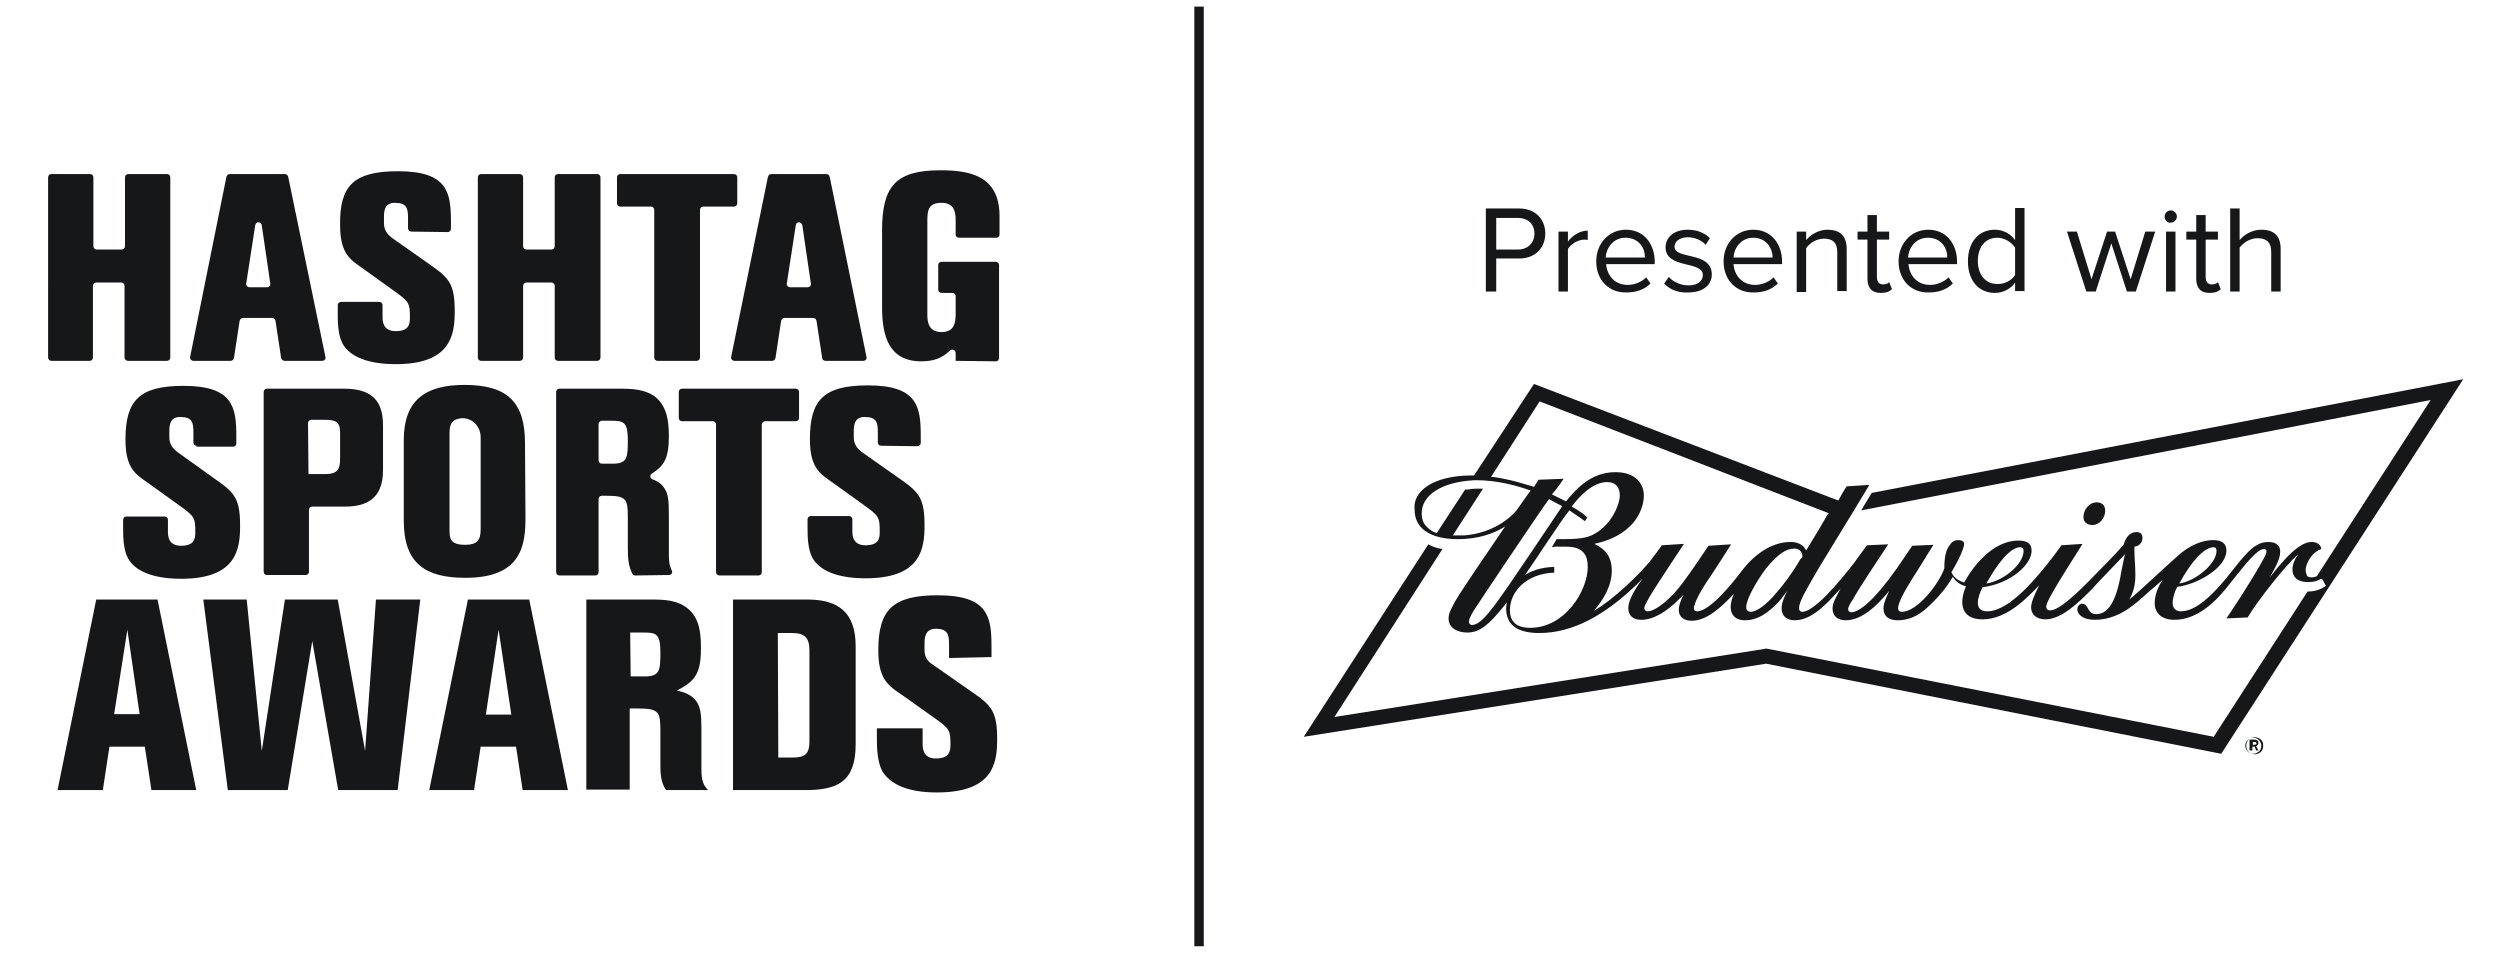 <?xml version="1.0" encoding="utf-8"?>
<!-- Generator: Adobe Illustrator 25.2.1, SVG Export Plug-In . SVG Version: 6.00 Build 0)  -->
<svg version="1.1" id="Layer_1" xmlns="http://www.w3.org/2000/svg" xmlns:xlink="http://www.w3.org/1999/xlink" x="0px" y="0px"
	 viewBox="0 0 530 202" style="enable-background:new 0 0 530 202;" xml:space="preserve">
<style type="text/css">
	.st0{enable-background:new    ;}
	.st1{fill:#151719;}
	.st2{fill:none;stroke:#151719;stroke-width:2;stroke-miterlimit:10;}
</style>
<g id="budweiser_5_">
	<g class="st0">
		<path class="st1" d="M315,61.8V44.2h7.1c3.5,0,5.5,2.4,5.5,5.3s-2,5.3-5.5,5.3h-4.9v7H315z M325.3,49.5c0-2-1.4-3.3-3.5-3.3h-4.6
			v6.7h4.6C323.9,52.9,325.3,51.5,325.3,49.5z"/>
		<path class="st1" d="M330.4,61.8V49.1h2v2.1c1-1.3,2.5-2.3,4.2-2.3v2c-0.2-0.1-0.5-0.1-0.8-0.1c-1.2,0-2.9,1-3.4,2v9H330.4z"/>
		<path class="st1" d="M338.4,55.4c0-3.7,2.6-6.7,6.3-6.7c3.8,0,6.1,3,6.1,6.8v0.5h-10.3c0.2,2.4,1.8,4.4,4.6,4.4
			c1.4,0,2.9-0.6,3.9-1.6l0.9,1.3c-1.3,1.3-3,1.9-5.1,1.9C341.1,62.1,338.4,59.4,338.4,55.4z M344.6,50.4c-2.7,0-4.1,2.3-4.2,4.2
			h8.3C348.8,52.7,347.5,50.4,344.6,50.4z"/>
		<path class="st1" d="M352.8,60.1l1-1.4c0.8,1,2.4,1.8,4.2,1.8c1.9,0,3-0.9,3-2.2c0-3.1-7.9-1.2-7.9-5.9c0-2,1.7-3.7,4.7-3.7
			c2.2,0,3.7,0.8,4.7,1.8l-0.9,1.4c-0.8-0.9-2.2-1.6-3.8-1.6c-1.7,0-2.8,0.9-2.8,2c0,2.8,7.9,0.9,7.9,5.9c0,2.1-1.7,3.8-5,3.8
			C355.9,62.1,354.1,61.5,352.8,60.1z"/>
		<path class="st1" d="M365.4,55.4c0-3.7,2.6-6.7,6.3-6.7c3.8,0,6.1,3,6.1,6.8v0.5h-10.3c0.2,2.4,1.8,4.4,4.6,4.4
			c1.4,0,2.9-0.6,3.9-1.6l0.9,1.3c-1.3,1.3-3,1.9-5.1,1.9C368.1,62.1,365.4,59.4,365.4,55.4z M371.7,50.4c-2.7,0-4.1,2.3-4.2,4.2
			h8.3C375.8,52.7,374.5,50.4,371.7,50.4z"/>
		<path class="st1" d="M389.5,61.8v-8.3c0-2.2-1.1-2.9-2.8-2.9c-1.6,0-3,0.9-3.8,2v9.3h-2V49.1h2v1.8c0.9-1.1,2.6-2.2,4.5-2.2
			c2.7,0,4.1,1.3,4.1,4.1v8.9H389.5z"/>
		<path class="st1" d="M395.9,59.1v-8.3h-2.1v-1.7h2.1v-3.5h2v3.5h2.6v1.7h-2.6v7.9c0,0.9,0.4,1.6,1.3,1.6c0.6,0,1.1-0.2,1.3-0.5
			l0.6,1.5c-0.5,0.5-1.2,0.8-2.4,0.8C396.8,62.1,395.9,61,395.9,59.1z"/>
		<path class="st1" d="M402.5,55.4c0-3.7,2.6-6.7,6.3-6.7c3.8,0,6.1,3,6.1,6.8v0.5h-10.3c0.2,2.4,1.8,4.4,4.6,4.4
			c1.4,0,2.9-0.6,3.9-1.6l0.9,1.3c-1.3,1.3-3,1.9-5.1,1.9C405.2,62.1,402.5,59.4,402.5,55.4z M408.7,50.4c-2.7,0-4.1,2.3-4.2,4.2
			h8.3C412.9,52.7,411.6,50.4,408.7,50.4z"/>
		<path class="st1" d="M427.2,61.8v-1.9c-0.9,1.3-2.5,2.2-4.3,2.2c-3.3,0-5.7-2.5-5.7-6.7c0-4.1,2.3-6.7,5.7-6.7
			c1.7,0,3.3,0.8,4.3,2.2v-6.8h2v17.6H427.2z M427.2,58.3v-5.8c-0.7-1.1-2.2-2.1-3.8-2.1c-2.6,0-4.1,2.1-4.1,4.9s1.5,4.9,4.1,4.9
			C425,60.3,426.5,59.4,427.2,58.3z"/>
		<path class="st1" d="M450.9,61.8l-3.3-10.2l-3.3,10.2h-2l-4.1-12.7h2.1l3.1,10.1l3.3-10.1h1.7l3.3,10.1l3.1-10.1h2.1l-4.1,12.7
			H450.9z"/>
		<path class="st1" d="M458.9,45.9c0-0.7,0.6-1.3,1.3-1.3c0.7,0,1.3,0.6,1.3,1.3c0,0.7-0.6,1.3-1.3,1.3
			C459.5,47.3,458.9,46.7,458.9,45.9z M459.2,61.8V49.1h2v12.7H459.2z"/>
		<path class="st1" d="M465.6,59.1v-8.3h-2.1v-1.7h2.1v-3.5h2v3.5h2.6v1.7h-2.6v7.9c0,0.9,0.4,1.6,1.3,1.6c0.6,0,1.1-0.2,1.3-0.5
			l0.6,1.5c-0.5,0.5-1.2,0.8-2.4,0.8C466.5,62.1,465.6,61,465.6,59.1z"/>
		<path class="st1" d="M481.5,61.8v-8.4c0-2.2-1.2-2.9-2.9-2.9c-1.5,0-3,0.9-3.8,2v9.3h-2V44.2h2v6.7c0.9-1.1,2.6-2.2,4.6-2.2
			c2.7,0,4.1,1.3,4.1,4.1v9H481.5z"/>
	</g>
	<g id="budweiser_6_">
		<path class="st1" d="M522.2,80.4l-51.3,79.4l-96.5-19.1l-98,15.5l26.4-40.8c0.8,0.5,1.8,0.8,3,1L282.9,152l91.6-14.5l94.8,18.7
			l19.9-30.8h0.2c1.7,0,3-0.7,3.7-1.2l-0.7-1.3l-1.2-0.8l24.1-37.3l-120.7,23.4c0.8-1.5,1.7-2.8,2.2-3.7L522.2,80.4z M443.6,111.3
			c1.5,0,2.7-1.5,2.7-3c0-1.3-0.8-1.8-1.8-1.8c-1.7,0-2.8,1.7-2.8,3C441.6,110.5,442.3,111.3,443.6,111.3z M311.6,100.8
			c0.2,0,0.5,0,0.7,0h0.2l12.7-19.4l64.5,24.7c0.2-0.2,0.2-0.3,0.3-0.5c0.8-1.5,1.5-2.5,1.5-2.5l4.8-0.3
			c-3.5,5.9-10.2,16.7-10.7,17.6c-2.8,4.8-4.2,7.2-4.2,8.5c0,0.5,0.2,0.8,0.7,0.8c1.5,0,4.7-2.3,11-10.4c0.5-0.7,2-2.8,2.7-3.7
			l4.5-0.2c-2.5,3.8-6,9-7.5,11.7c-0.7,1-1,1.7-1,2c0,0.5,0.3,0.7,0.7,0.7c1.7,0,5-2.7,9.7-9.4c1.2-1.7,2-3,3.2-4.7l4.5-0.2
			c-1.3,2-3.8,6.2-4.2,6.7c-2.2,3.5-3.3,5.7-3.3,6.7c0,0.5,0.2,0.8,0.8,0.8c3.3,0,7.9-6,9-9.2c0-2.2,0.3-4,1.2-5
			c0.3-0.5,0.8-1,1.8-1c0.7,0,1.2,0.3,1.2,0.8c0,0.8-1,3.2-2.7,6c0.5,1.2,1.5,1.8,2.7,2.2c1.8-3.3,6-8.9,11.5-8.9
			c2,0,2.8,0.7,2.8,2.2c0,2.8-4.3,6.9-10.4,7.7c-0.5,1-1,2.2-1,3.3c0,1,0.5,1.8,2,1.8c4.8,0,10.7-7.4,13.9-11.5
			c0.2-0.3,1.5-2,1.8-2.5l4.5-0.3c-3.8,6-5,8-5,8c-1.2,2-2.7,4.5-2.7,5.3c0,0.5,0.3,0.8,0.8,0.8c1.8,0,5.2-3,9.9-7.9
			c2-2,4.2-4.3,5.7-6c0.5-1.8,1.5-2.7,2.7-2.7c1,0,1.3,0.5,1.3,1.3c0,1-0.8,1.7-1.7,1.8c0,0.2,0,0.5,0,0.8c0,1.8,0.2,3.2,0.2,5.2
			c0,1.8-0.3,3.5-1.3,5.2c2.3-1.8,7-6.4,9.9-8.9c2.8-2.7,5.7-3.7,7.9-3.7c1.8,0,2.8,0.7,2.8,2.2c0,3.7-6.2,7.2-10.4,7.7
			c-0.5,0.8-1,2.3-1,3.5c0,1,0.7,1.7,1.7,1.7c3.3,0,6.7-3.5,9.4-6.7c4.2-5.2,6-8,9.2-8c1.7,0,2.5,0.8,2.5,2c0,1.5-0.7,2.8-2.2,5.5
			c4.8-6.2,7.2-7.5,8.9-7.5c1.2,0,2,0.7,2,1.5c-1.7,0.5-3.3,2.8-3.3,4.5c0,0.5,0.2,0.8,0.3,1.2c0.2,0.2,0.5,0.3,1,0.3s1-0.2,1.7-0.5
			l0.3,0.8c-0.8,0.5-1.7,0.7-2.8,0.7c-2.2,0-3.3-1-3.3-2.7c0-1,0.5-2.2,1.2-3.2c-2.8,2.5-8.7,10-10.7,13.4l-4.5,0.2
			c0.7-1,4.5-6.7,7.2-11.4c0.8-1.5,1.3-2.2,1.3-2.8c0-0.3-0.2-0.5-0.5-0.5c-1.5,0-3.8,3-7,7c-2.3,3-6.5,8-12,8
			c-2.8,0-4.2-1.5-4.2-3.5c0-1.8,0.7-3.5,1.7-5c-1.3,1.2-2.7,2.3-4,3.5c-2.5,2.3-5.9,5-10.4,5c-2.3,0-3.7-1-3.7-2.2
			c0-0.7,0.5-1.2,1-1.2c1.5,0,1,2.2,3,2.2c2.3,0,4.2-2.2,5.3-8.9c0.2-0.8,0.5-2.7,0.8-3.8c-3.5,3.7-6,6.2-7,7.4
			c-3,3-6.5,6.4-9.9,6.4c-1.8,0-3-1-3-2.5c0-1,0.5-2.3,1.7-4.7c-2.7,2.8-6.9,7.2-12,7.2c-3,0-4.3-1.5-4.3-3.7c0-1,0.3-2.2,0.8-3.3
			c-1.2-0.3-2.2-1-2.8-2c-1.3,2.2-3,4.3-5.3,6.4c-2.3,2.2-4.5,2.8-6.4,2.8c-1.8,0-3-0.8-3-2.5c0-1.2,0.7-2.5,1.2-3.7
			c-2.5,3-5.7,6.2-9.2,6.2c-1.5,0-2.8-0.7-2.8-2.5c0-1.2,0.7-2.3,1.7-4.2c-2.2,2.3-5.7,6.7-9.7,6.7c-1.8,0-2.8-1-2.8-2.5
			c0-1.3,0.7-2.7,1.2-3.7c-0.5,0.7-1,1.2-1.3,1.7c-2.8,3.2-5.2,4.5-7.7,4.5c-1.8,0-3-1-3-2.8c0-0.8,0.3-2,0.7-2.8
			c-2.7,2.8-5.7,5.7-9,5.7c-1.8,0-2.7-1-2.7-2.3c0-0.8,0.3-1.8,1-3.2l-1,1c-2.3,2.3-5.2,4.3-7.9,4.3c-1.7,0-2.8-0.8-2.8-2.5
			c0-1.2,0.8-3.2,3-6.2l-1.3,1.3c-6.7,6.4-13.4,10.2-20.6,10.2c-5.3,0-7-2.3-7-5.2c0-0.7,0.2-1.3,0.2-1.3l-1,1.2
			c-2.7,3.3-4.7,5.2-7.4,5.2c-2.2,0-4-1-4-3c0-1.2,0.7-2.3,1.5-3.8c1.8-3,6.9-10.4,10.5-15.7c-2.3,1.5-5.7,2.7-10,2.7
			c-6.2,0-9.2-2.5-9.2-6.2C299.4,104.1,303.9,100.9,311.6,100.8z M462,123.7c3.5-0.5,7.9-4.2,7.9-6.9c0-0.5-0.2-0.8-0.7-0.8
			C467.2,116.2,464.7,118.8,462,123.7z M421.1,123.7c3.5-0.5,7.9-4,7.9-6.9c0-0.5-0.3-0.8-0.8-0.8
			C425.9,116.2,423.3,119.8,421.1,123.7z M322.3,120.5c3.3-4.8,6.7-10,8.9-13.2c-1-0.5-2-1-2.8-1.5c-1.2,1.5-15,22.1-16,23.7
			c-0.8,1.3-1,2-1,2.3c0,0.3,0.2,0.7,0.7,0.7s1.2-0.3,2-1C315.9,129.9,318.6,126,322.3,120.5z M329,116l1-1.7c3.2,0,5.7,0,7.4-0.8
			c4-1.8,6-6.4,6-8.5c0-1.5-0.7-2.8-2.7-2.8c-3,0-5.9,3-7.5,5.2c1.5,0.8,2.7,1.7,3.3,2.3l-0.5,0.8c-1-0.8-2.2-1.5-3.3-2.3
			c-2,2.5-6.4,9.4-9.4,13.7c2-1.3,4.5-1.7,6.2-1.7v1.2c-5.9,0.2-9.4,4-9.4,8c0,2.2,1.2,3.7,4.3,3.7c7.4,0,12.2-7.9,12.2-12.9
			c0-2.3-0.8-4.3-4.5-4.3h-1.7C329.8,115.8,329.3,116,329,116z M382.1,117.8c0-0.8-0.7-1.5-1.7-1.5c-1.8,0-3.5,1.2-6,4.2
			c-2,2.7-4.2,6.5-4.2,8.2c0,0.5,0.2,1,1,1s2.3-0.7,4.5-3c2-2.2,4.3-5.2,6-8.2C382.1,118.3,382.1,118,382.1,117.8z M316.1,101.1
			c0.7,0,1.5,0.2,2.2,0.3c2.7,0.5,4.8,1.2,6.9,1.8c0.3-0.5,0.7-1,1-1.5l5.3-0.2c-0.5,0.7-1.3,2-2.5,3.3c1,0.5,2,1,3,1.5
			c3.3-4.2,6.5-6.2,10.5-6.2c4.3,0,6,2.5,6,5c0,2.3-1.3,5-3,6.5c-2.2,2.2-5.2,3.2-7.5,3.7c1.3,0.7,3.7,1.8,3.7,5.7
			c0,3.2-1.8,6.2-3.8,8.5c4-2.3,9.7-7.7,12.2-10.9c0.5-0.7,1.7-2.2,2.2-3l4.7-0.3c0,0-6,9-7.4,11.4c-0.7,1.3-1,1.8-1,2.2
			c0,0.3,0.2,0.7,0.7,0.7c1.8,0,5.3-3,7.7-6.4c1.2-1.5,5.2-7.5,5.2-7.5l4.8-0.3c-3.8,6-5.2,8-5.2,8c-1.3,2-2.3,3.8-2.5,4.8
			c-0.2,0.3-0.2,0.5-0.2,0.7c0,0.5,0.2,0.7,0.7,0.7c2.8,0,7.9-6.5,9.4-8.5c2.8-3.7,6.5-6.2,10.4-6.2c1.7,0,2.8,0.7,3.3,1.8
			c1-1.7,2.8-4.5,4.3-7.2c0.2-0.3,0.3-0.5,0.5-0.7l-61.3-23.7L316.1,101.1z M301.4,108.8c0,1.2,0.3,2.2,1.2,3c0.5,0.5,1.2,1,2,1.2
			l6-9.2c0.7,0,1.5-0.2,2.3-0.2c0.5,0,1,0,1.5,0l-6.4,9.9c0.3,0,0.7,0,1,0c0.5,0,1,0,1.5,0c6-0.5,9.7-3.7,11-5.3c0,0,2.8-4,3-4.2
			c-2.8-1-6.9-2.2-11.7-2.2C305.6,102.1,301.4,105,301.4,108.8z M479.8,158.1c0,0.5-0.2,1-0.5,1.3c-0.3,0.3-0.8,0.5-1.3,0.5
			s-1-0.2-1.3-0.5c-0.3-0.3-0.5-0.8-0.5-1.3s0.2-1,0.5-1.3c0.3-0.3,0.8-0.5,1.3-0.5s1,0.2,1.3,0.5
			C479.6,157.1,479.8,157.4,479.8,158.1z M479.4,158.1c0-0.5-0.2-0.8-0.5-1.2c-0.3-0.3-0.7-0.5-1.2-0.5s-0.8,0.2-1.2,0.5
			c-0.3,0.3-0.5,0.7-0.5,1.2s0.2,0.8,0.5,1.2c0.3,0.3,0.7,0.5,1.2,0.5s0.8-0.2,1.2-0.5C479.3,159,479.4,158.4,479.4,158.1z
			 M478.8,159.1h-0.5l-0.3-0.8h-0.5v0.8h-0.6v-2.3h1c0.3,0,0.5,0,0.7,0.2c0.2,0.2,0.2,0.3,0.2,0.5c0,0.3-0.2,0.5-0.5,0.7
			L478.8,159.1z M477.4,157.9h0.5c0.3,0,0.5-0.2,0.5-0.3s-0.2-0.3-0.3-0.3h-0.5v0.7L477.4,157.9L477.4,157.9z"/>
	</g>
</g>
<g id="Square_Logo_1_">
	<g>
		<g id="stacked_logo_1_">
			<g>
				<g>
					<path class="st1" d="M26.4,75.8V60.6c0-0.4-0.3-0.7-0.7-0.7h-5.3c-0.4,0-0.7,0.3-0.7,0.7v15.2c0,0.4-0.3,0.7-0.7,0.7h-8.1
						c-0.4,0-0.7-0.3-0.7-0.7V37.6c0-0.4,0.3-0.7,0.7-0.7h8.2c0.4,0,0.7,0.3,0.7,0.7v14.6c0,0.4,0.3,0.7,0.7,0.7h5.3
						c0.4,0,0.7-0.3,0.7-0.7V37.6c0-0.4,0.3-0.7,0.7-0.7h8.2c0.4,0,0.7,0.3,0.7,0.7v38.2c0,0.4-0.3,0.7-0.7,0.7h-8.3
						C26.8,76.5,26.4,76.2,26.4,75.8z"/>
					<path class="st1" d="M59.6,75.9L58.4,68c-0.1-0.3-0.3-0.6-0.7-0.6h-6.2c-0.3,0-0.6,0.3-0.7,0.6l-1.2,7.9
						c-0.1,0.3-0.3,0.6-0.7,0.6H41c-0.4,0-0.8-0.4-0.7-0.8L48,37.5c0.1-0.3,0.3-0.6,0.7-0.6h11.7c0.3,0,0.6,0.2,0.7,0.6L69,75.7
						c0.1,0.4-0.2,0.8-0.7,0.8h-8C60,76.5,59.7,76.2,59.6,75.9z M54.1,47.8l-1.9,12.3c-0.1,0.4,0.3,0.8,0.7,0.8h3.7
						c0.4,0,0.8-0.3,0.7-0.8l-1.8-12.3C55.4,46.9,54.2,46.9,54.1,47.8z"/>
					<path class="st1" d="M87.2,49.1c-0.4,0-0.7-0.3-0.7-0.7v-2.1c0-2.1-0.2-3.3-2.8-3.3c-1.9,0-2.3,1.3-2.3,2.9v1.4
						c0,1.4,0.6,2.3,1.8,3.2l8.1,5.7c4,2.8,5.1,4.1,5.1,9.8c0,5-0.8,11.2-12.5,11.2c-5.9,0-9.8-1.6-11.3-4.4c-1-1.9-1-4.8-1-6.4
						v-1.7c0-0.4,0.3-0.7,0.7-0.7h8.1c0.4,0,0.7,0.3,0.7,0.7v2.4c0,0.9,0,3.1,2.8,3.1s3-1.5,3-2.8c0-3.2-0.1-3.4-3.6-5.9l-5.7-4.1
						c-3-2.2-5.5-3.1-5.5-9.7c-0.1-8.3,2.8-11.4,12.3-11.4c10.6,0,11.2,4.6,11.2,10.8v1.4c0,0.4-0.3,0.7-0.7,0.7L87.2,49.1
						L87.2,49.1z"/>
					<path class="st1" d="M117.6,75.8V60.6c0-0.4-0.3-0.7-0.7-0.7h-5.3c-0.4,0-0.7,0.3-0.7,0.7v15.2c0,0.4-0.3,0.7-0.7,0.7H102
						c-0.4,0-0.7-0.3-0.7-0.7V37.6c0-0.4,0.3-0.7,0.7-0.7h8.2c0.4,0,0.7,0.3,0.7,0.7v14.6c0,0.4,0.3,0.7,0.7,0.7h5.3
						c0.4,0,0.7-0.3,0.7-0.7V37.6c0-0.4,0.3-0.7,0.7-0.7h8.3c0.4,0,0.7,0.3,0.7,0.7v38.2c0,0.4-0.3,0.7-0.7,0.7h-8.3
						C117.9,76.5,117.6,76.2,117.6,75.8z"/>
				</g>
				<g>
					<path class="st1" d="M148.4,44.5v31.3c0,0.4-0.3,0.7-0.7,0.7h-8.3c-0.4,0-0.7-0.3-0.7-0.7V44.5c0-0.4-0.3-0.7-0.7-0.7h-6.5
						c-0.4,0-0.7-0.3-0.7-0.7v-5.5c0-0.4,0.3-0.7,0.7-0.7h24.1c0.4,0,0.7,0.3,0.7,0.7v5.5c0,0.4-0.3,0.7-0.7,0.7h-6.5
						C148.7,43.8,148.4,44.1,148.4,44.5z"/>
					<path class="st1" d="M174.3,75.9l-1.2-7.9c-0.1-0.3-0.3-0.6-0.7-0.6h-6.1c-0.3,0-0.6,0.3-0.7,0.6l-1.2,7.9
						c-0.1,0.3-0.3,0.6-0.7,0.6h-8c-0.4,0-0.8-0.4-0.7-0.8l7.8-38.2c0.1-0.3,0.3-0.6,0.7-0.6h11.7c0.3,0,0.6,0.2,0.7,0.6l7.8,38.2
						c0.1,0.4-0.2,0.8-0.7,0.8h-8C174.6,76.5,174.3,76.2,174.3,75.9z M168.7,47.8l-1.9,12.3c-0.1,0.4,0.3,0.8,0.7,0.8h3.7
						c0.4,0,0.8-0.3,0.7-0.8l-1.8-12.3C169.9,46.9,168.8,46.9,168.7,47.8z"/>
				</g>
				<g>
					<path class="st1" d="M202.6,76.5v-1.7c0-0.6-0.8-0.9-1.2-0.5c-1.7,1.7-3.6,2.3-6.1,2.3c-6.9,0-8.3-5.4-8.3-11.5V48.8
						c0-9.2,2.8-12.7,12.3-12.7c5.9,0,12.6,0.9,12.6,9.7v3.9c0,0.4-0.3,0.7-0.7,0.7h-7.9c-0.4,0-0.7-0.3-0.7-0.7v-3.1
						c0-2.1-0.6-3.6-3-3.6c-2.8,0-3,1.6-3,3.8v20.1c0,2,0.7,3.5,3,3.5c2.6,0,3-1.8,3-3.8v-3.8c0-0.4-0.3-0.7-0.7-0.7h-2.3
						c-0.4,0-0.7-0.3-0.7-0.7v-5.2c0-0.4,0.3-0.7,0.7-0.7h11.5c0.4,0,0.7,0.3,0.7,0.7v19.7c0,0.4-0.3,0.7-0.7,0.7L202.6,76.5
						L202.6,76.5z"/>
				</g>
			</g>
			<g>
				<g>
					<path class="st1" d="M41.7,94.5c-0.4,0-0.7-0.3-0.7-0.7v-2.1c0-2.1-0.2-3.3-2.8-3.3c-1.9,0-2.3,1.3-2.3,2.9v1.4
						c0,1.4,0.6,2.3,1.8,3.2l8.1,5.8c4,2.8,5.1,4.1,5.1,9.8c0,5-0.8,11.2-12.5,11.2c-5.9,0-9.8-1.6-11.3-4.4c-1-1.9-1-4.8-1-6.4
						v-1.7c0-0.4,0.3-0.7,0.7-0.7h8.1c0.4,0,0.7,0.3,0.7,0.7v2.4c0,0.9,0,3.1,2.8,3.1c2.8,0,3-1.5,3-2.8c0-3.2-0.1-3.4-3.6-5.9
						l-5.7-4.1c-3-2.2-5.5-3.1-5.5-9.7c0-8.3,2.9-11.4,12.3-11.4c10.6,0,11.2,4.6,11.2,10.8V94c0,0.4-0.3,0.7-0.7,0.7h-7.8
						L41.7,94.5L41.7,94.5z"/>
					<path class="st1" d="M73,82.4c6.9,0,8.2,3.7,8.2,7.9v9.4c0,6.1-3.6,7.7-8.1,7.7h-6.9c-0.4,0-0.7,0.3-0.7,0.7v13.1
						c0,0.4-0.3,0.7-0.7,0.7h-8.2c-0.4,0-0.7-0.3-0.7-0.7V83.1c0-0.4,0.3-0.7,0.7-0.7H73L73,82.4z M65.4,100.5H69
						c3.1,0,3.1-1.6,3.1-3.8v-5.1c0-2.3-1.2-2.6-3.2-2.6H66c-0.4,0-0.7,0.3-0.7,0.7L65.4,100.5L65.4,100.5z"/>
					<path class="st1" d="M111.4,109.6c0,5.7-0.6,12.9-12.7,12.9c-8.5,0-13.1-3-13.1-12.1V93.3c0-8.5,4.6-11.7,12.9-11.7
						c9.2,0,12.8,3.8,12.8,12.3L111.4,109.6L111.4,109.6z M95.3,112.2c0,1.8,0,3.3,3.3,3.3c2.6,0,3.3-1,3.3-3.3V92.7
						c0-2.6-2.3-4.6-4.8-3.9c-1.3,0.3-1.8,1.2-1.8,3V112.2C95.4,112.2,95.3,112.2,95.3,112.2z"/>
					<path class="st1" d="M134.7,122c-0.3,0-0.5-0.1-0.6-0.3c-0.9-1.7-1-3.4-1-5.6v-6.4c0-3.9-0.3-4.6-4.5-4.6h-1
						c-0.4,0-0.7,0.3-0.7,0.7v15.5c0,0.4-0.3,0.7-0.7,0.7h-7.6c-0.4,0-0.7-0.3-0.7-0.7V83.1c0-0.4,0.3-0.7,0.7-0.7h12.8
						c2.6,0,5.4,0.1,7.6,1.8c2.5,2.1,2.8,5.4,2.8,8.3c0,4.8-1.1,6.3-3.6,7.9c-0.5,0.3-0.4,1,0.1,1.2c0.8,0.3,1.8,0.8,2.4,1.7
						c1,1.3,1.1,2.8,1.1,5.9v8.4c0,1.7,0.2,2.6,0.6,3.3c0.3,0.5-0.1,1-0.6,1L134.7,122L134.7,122z M126.9,97.6
						c0,0.4,0.3,0.7,0.7,0.7h2.3c3.1,0,3.2-1.3,3.2-5s-0.8-4.1-3.3-4.1h-2.2c-0.4,0-0.7,0.3-0.7,0.7V97.6z"/>
				</g>
				<g>
					<path class="st1" d="M161.5,90v31.3c0,0.4-0.3,0.7-0.7,0.7h-8.3c-0.4,0-0.7-0.3-0.7-0.7V90c0-0.4-0.3-0.7-0.7-0.7h-6.5
						c-0.4,0-0.7-0.3-0.7-0.7v-5.5c0-0.4,0.3-0.7,0.7-0.7h24.1c0.4,0,0.7,0.3,0.7,0.7v5.5c0,0.4-0.3,0.7-0.7,0.7h-6.5
						C161.9,89.3,161.5,89.6,161.5,90z"/>
					<path class="st1" d="M186.8,94.5c-0.4,0-0.7-0.3-0.7-0.7v-2.1c0-2.1-0.2-3.3-2.8-3.3c-1.9,0-2.3,1.3-2.3,2.9v1.4
						c0,1.4,0.6,2.3,1.8,3.2l8.1,5.7c4,2.8,5.1,4.1,5.1,9.8c0,5-0.8,11.2-12.5,11.2c-5.9,0-9.8-1.6-11.3-4.4c-1-1.9-1-4.8-1-6.4
						v-1.7c0-0.4,0.3-0.7,0.7-0.7h8.1c0.4,0,0.7,0.3,0.7,0.7v2.4c0,0.9,0,3.1,2.8,3.1s3-1.5,3-2.8c0-3.2-0.1-3.4-3.6-5.9l-5.7-4.1
						c-3-2.2-5.5-3.1-5.5-9.7c0-8.3,2.9-11.4,12.3-11.4c10.6,0,11.2,4.6,11.2,10.8v1.4c0,0.4-0.3,0.7-0.7,0.7L186.8,94.5L186.8,94.5
						z"/>
				</g>
			</g>
		</g>
		<g>
			<path class="st1" d="M32.1,167.5l-1.4-9.2h-7.5l-1.4,9.2h-9.6l8.2-40.4h13l8.2,40.4H32.1L32.1,167.5z M27,133.5l-2.8,17.9h5.4
				L27,133.5z"/>
			<path class="st1" d="M84.3,167.5H71.7l-5.5-31.6L61,167.5H48.3l-5.2-40.4h9.2l3.2,32.1l4.9-32.1h11.2l5.8,32.1l2.3-32.1h9.4
				L84.3,167.5z"/>
			<path class="st1" d="M110.8,167.5l-1.4-9.2h-7.5l-1.4,9.2H91l8.2-40.4h13l8.2,40.4H110.8L110.8,167.5z M105.7,133.5l-2.7,18h5.4
				L105.7,133.5z"/>
			<path class="st1" d="M141.2,167.5c-1.2-1.8-1.2-3.6-1.2-6v-6.6c0-3.9-0.3-4.7-4.6-4.7h-1.9v17.2h-9.2v-40.3h13.8
				c2.7,0,5.5,0.1,7.7,1.9c2.6,2.1,2.8,5.5,2.8,8.5c0,5.6-1.5,7-5.1,8.9c0.4,0.1,2.8,0.5,4,2.1c1,1.3,1.2,2.8,1.2,6v8.6
				c0,2.6,0.5,3.4,1.4,4.4H141.2L141.2,167.5z M133.7,143.4h3c3.2,0,3.3-1.3,3.3-5.1c0-3.8-0.8-4.2-3.4-4.2h-3L133.7,143.4
				L133.7,143.4z"/>
			<path class="st1" d="M171.2,127.1c6.6,0,10.2,2.8,10.2,9.9v20.8c0,8.1-4,9.7-10.8,9.7h-15.2v-40.4H171.2L171.2,127.1z M165,160.6
				h3c2.6,0,3.6-0.7,3.6-3.4v-19.3c0-2.7-1-3.7-3.7-3.7h-3L165,160.6L165,160.6z"/>
			<path class="st1" d="M201.2,139.5v-2.8c0-2.1-0.2-3.4-2.8-3.4c-1.9,0-2.4,1.3-2.4,3v1.5c0,1.5,0.6,2.4,1.9,3.2l8.3,5.8
				c4.1,2.8,5.2,4.2,5.2,9.9c0,5.1-0.8,11.3-12.8,11.3c-6.1,0-9.9-1.7-11.6-4.6c-1-1.9-1.1-4.9-1.1-6.6v-2.4h9.7v3.2
				c0,0.9,0,3.2,2.8,3.2s3.1-1.5,3.1-2.8c0-3.2-0.1-3.5-3.7-6l-5.9-4.2c-3.1-2.2-5.7-3.2-5.7-9.9c0-8.6,3-11.7,12.6-11.7
				c10.8,0,11.4,4.6,11.4,11v2.1L201.2,139.5L201.2,139.5z"/>
		</g>
	</g>
</g>
<line class="st2" x1="254.2" y1="1.4" x2="254.2" y2="200.6"/>
</svg>
